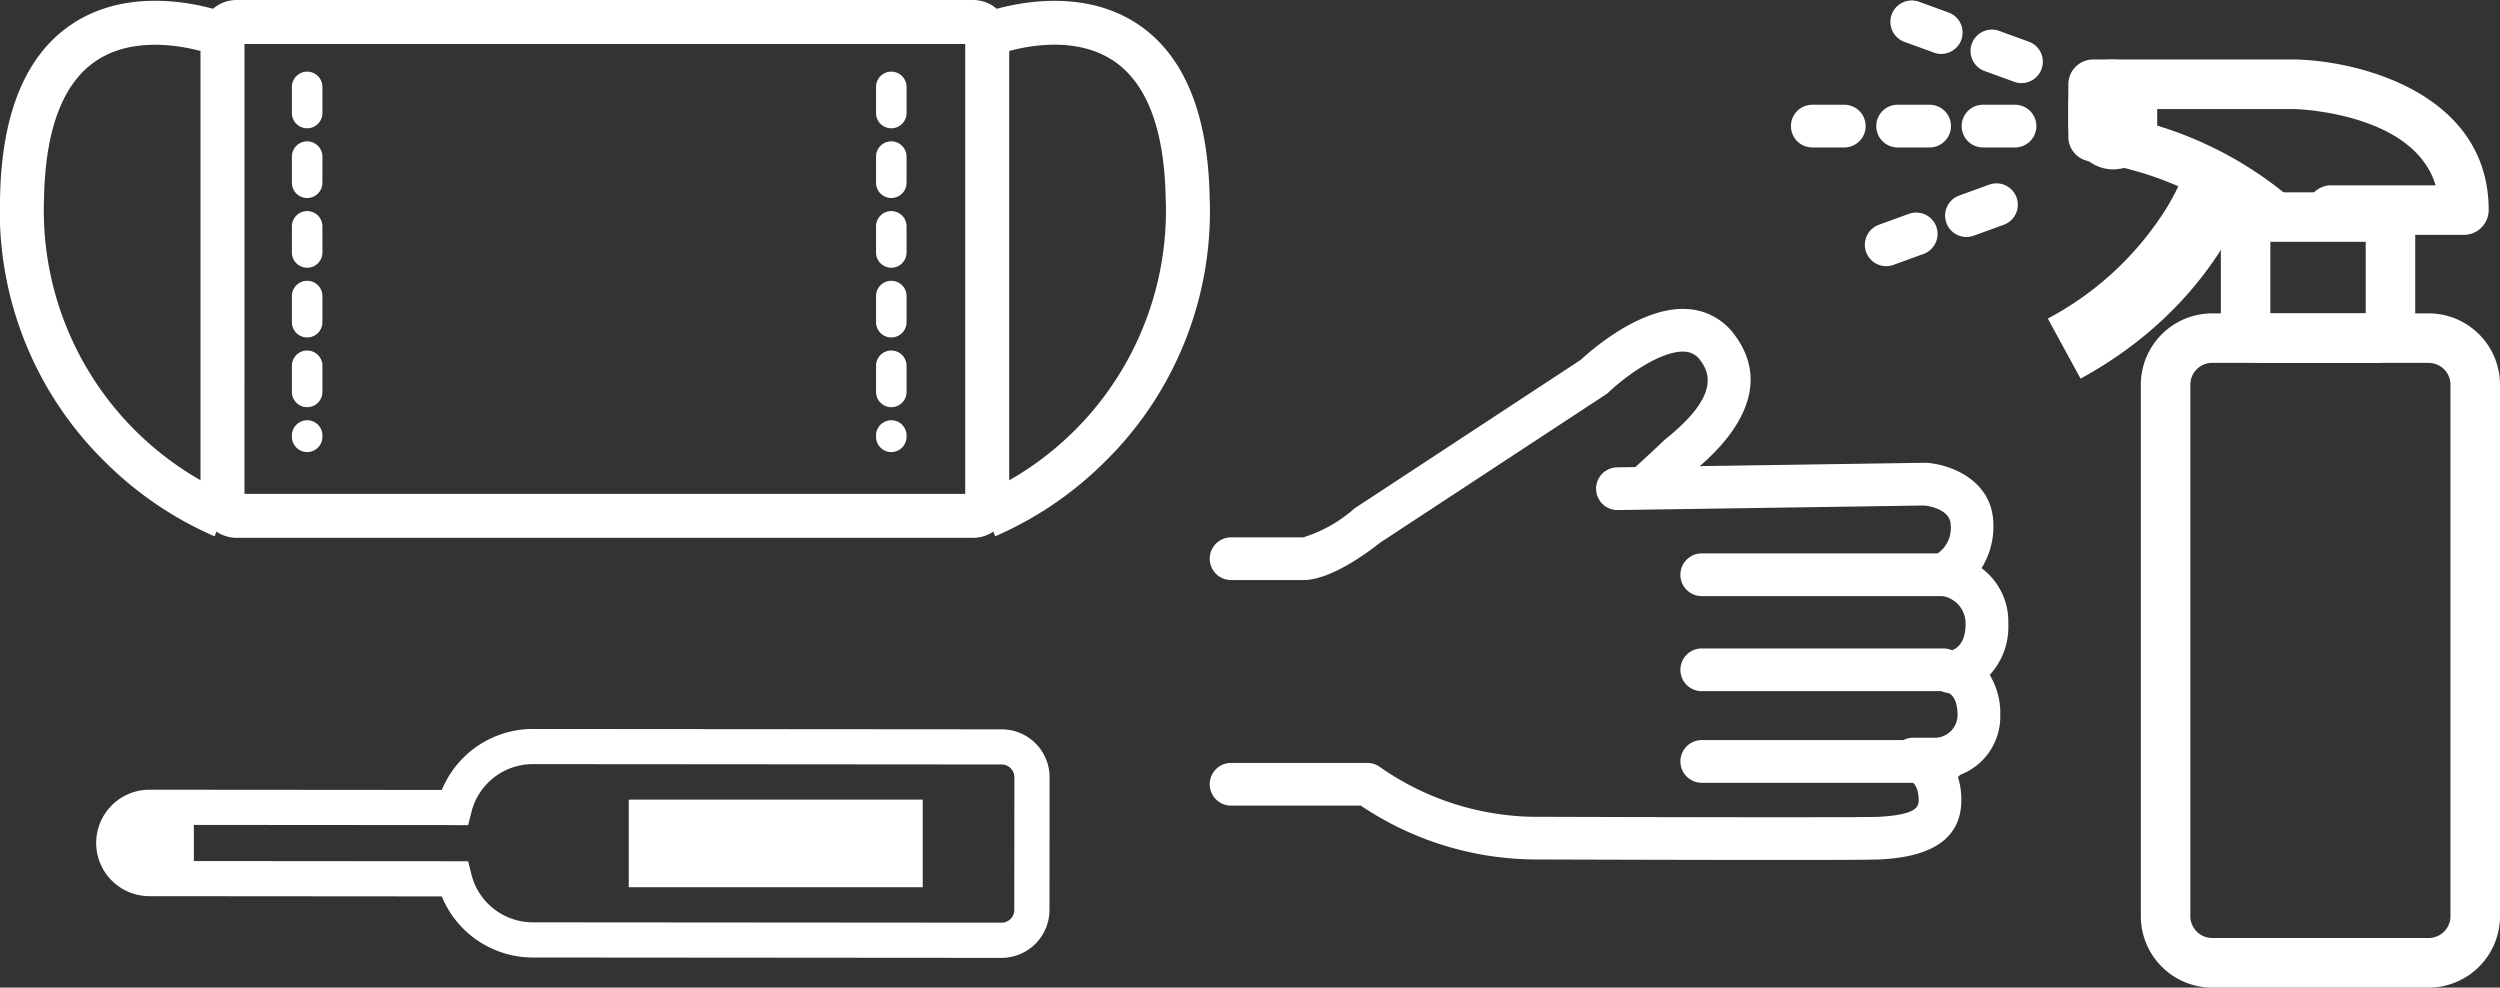 <svg xmlns="http://www.w3.org/2000/svg" width="151.001" height="59.652" viewBox="0 0 151.001 59.652">
  <rect x="0" y="0" width="151.001" height="59.652" fill="#333333" stroke="none"/>
  <g id="Group_93" data-name="Group 93" transform="translate(-408.052 -4658.879)">
    <g id="Group_90" data-name="Group 90" transform="translate(481.121 4658.897)">
      <g id="Group_88" data-name="Group 88" transform="translate(35.1 0)">
        <g id="Group_87" data-name="Group 87" transform="translate(15.52 3.579)">
          <path id="Path_1468" data-name="Path 1468" d="M1071.865,365.915h-13.074a4.315,4.315,0,0,1-4.31-4.31V329.5a4.314,4.314,0,0,1,4.31-4.309h13.074a4.314,4.314,0,0,1,4.31,4.309V361.6A4.315,4.315,0,0,1,1071.865,365.915Zm-13.074-37.736a1.32,1.32,0,0,0-1.319,1.319V361.6a1.32,1.32,0,0,0,1.319,1.319h13.074a1.321,1.321,0,0,0,1.319-1.319V329.5a1.321,1.321,0,0,0-1.319-1.319Z" transform="translate(-1048.863 -309.86)" fill="#fff"/>
          <path id="Path_1469" data-name="Path 1469" d="M1053.136,288.456a1.49,1.49,0,0,1-1.008-.39,20.348,20.348,0,0,0-9.948-4.282,1.5,1.5,0,0,1-1.282-1.48v-3.17a1.5,1.5,0,0,1,1.495-1.5h12.257c4.025.106,11.637,2.143,11.637,9.092a1.5,1.5,0,0,1-1.5,1.5h-8.115a1.5,1.5,0,0,1,0-2.991h6.41c-1.281-4.275-8-4.589-8.5-4.607h-10.7v.415a22.729,22.729,0,0,1,10.257,4.814,1.5,1.5,0,0,1-1.01,2.6Z" transform="translate(-1039.659 -277.638)" fill="#fff"/>
          <path id="Path_1470" data-name="Path 1470" d="M1039.029,310.1l-1.977-3.629a18.851,18.851,0,0,0,6.771-6.062,13.058,13.058,0,0,0,1.657-3.3l3.99,1.078C1049.391,298.476,1047.429,305.519,1039.029,310.1Z" transform="translate(-1037.052 -290.827)" fill="#fff"/>
          <rect id="Rectangle_46" data-name="Rectangle 46" width="5.366" height="6.635" rx="2.683" transform="translate(1.24)" fill="#fff"/>
          <path id="Path_1471" data-name="Path 1471" d="M1078.8,312.813h-6.923a2.412,2.412,0,0,1-2.409-2.409v-5.482a2.412,2.412,0,0,1,2.409-2.409h6.923a2.412,2.412,0,0,1,2.409,2.409V310.4A2.412,2.412,0,0,1,1078.8,312.813Zm-6.342-2.991h5.761V305.5h-5.761Z" transform="translate(-1059.017 -294.494)" fill="#fff"/>
        </g>
        <path id="Path_1472" data-name="Path 1472" d="M1002.445,288.687h-1.934a1.289,1.289,0,1,1,0-2.579h1.934a1.289,1.289,0,0,1,0,2.579Zm-5.158,0h-1.934a1.289,1.289,0,1,1,0-2.579h1.934a1.289,1.289,0,0,1,0,2.579Zm-5.158,0H990.2a1.289,1.289,0,1,1,0-2.579h1.934a1.289,1.289,0,1,1,0,2.579Z" transform="translate(-988.906 -279.799)" fill="#fff"/>
        <path id="Path_1473" data-name="Path 1473" d="M1015.415,271.539a1.286,1.286,0,0,1-.441-.078l-1.818-.661a1.29,1.29,0,0,1,.882-2.424l1.818.661a1.29,1.29,0,0,1-.441,2.5Zm-4.847-1.763a1.289,1.289,0,0,1-.441-.078l-1.818-.661a1.29,1.29,0,0,1,.881-2.424l1.818.661a1.29,1.29,0,0,1-.441,2.5Z" transform="translate(-1001.479 -266.536)" fill="#fff"/>
        <path id="Path_1474" data-name="Path 1474" d="M1004.041,305.835a1.29,1.29,0,0,1-.441-2.5l1.818-.661a1.289,1.289,0,1,1,.881,2.423l-1.818.661A1.28,1.28,0,0,1,1004.041,305.835Zm4.847-1.763a1.29,1.29,0,0,1-.441-2.5l1.818-.661a1.289,1.289,0,0,1,.881,2.424l-1.818.661A1.29,1.29,0,0,1,1008.888,304.072Z" transform="translate(-998.288 -289.776)" fill="#fff"/>
      </g>
      <g id="Group_89" data-name="Group 89" transform="translate(0 18.639)">
        <path id="Path_1475" data-name="Path 1475" d="M885.668,340.736H881.31a1.289,1.289,0,0,1,0-2.579h4.358a8.415,8.415,0,0,0,3.065-1.721c.032-.026.066-.051.1-.073l13.6-8.93c.647-.6,3.712-3.3,6.53-3.06a3.781,3.781,0,0,1,2.779,1.581c2.476,3.35-.457,6.546-2.426,8.153-.058.048-.105.085-.137.113-.385.381-1.86,1.734-2.029,1.889a1.29,1.29,0,0,1-1.743-1.9c.456-.418,1.7-1.562,1.966-1.829.05-.05.158-.144.313-.27,3.018-2.464,2.577-3.818,1.982-4.623a1.207,1.207,0,0,0-.922-.543c-1.385-.119-3.567,1.432-4.62,2.438a1.292,1.292,0,0,1-.184.147L890.3,338.485C889.574,339.064,887.333,340.736,885.668,340.736Z" transform="translate(-880.021 -324.357)" fill="#fff"/>
        <path id="Path_1476" data-name="Path 1476" d="M914.456,377.2c-5.45,0-12.793-.024-14.934-.031a19.045,19.045,0,0,1-10.377-3.251H881.31a1.289,1.289,0,0,1,0-2.579h8.232a1.289,1.289,0,0,1,.735.23,16.563,16.563,0,0,0,9.172,3.022.513.513,0,0,1,.058,0c8.029.027,20.246.051,21,0l.155-.011c2.01-.141,2.178-.582,2.178-.985,0-.929-.43-1.174-.6-1.233a1.243,1.243,0,0,1-1.04-1.354,1.328,1.328,0,0,1,1.335-1.192H923.9a1.385,1.385,0,0,0,1.291-1.339c0-1.056-.413-1.306-.552-1.36a1.251,1.251,0,0,1-1.138-1.265,1.309,1.309,0,0,1,1.218-1.282c.266-.051.956-.322.956-1.627a1.681,1.681,0,0,0-1.508-1.7,1.307,1.307,0,0,1-1.142-1.137,1.256,1.256,0,0,1,.832-1.339,1.86,1.86,0,0,0,.919-1.777c0-.963-1.291-1.165-1.6-1.2l-18.535.276h-.02a1.29,1.29,0,0,1-.019-2.579l18.608-.277c.038,0,.076,0,.113,0,1.394.1,4.031,1.023,4.031,3.776a4.745,4.745,0,0,1-.715,2.589,4.021,4.021,0,0,1,1.615,3.36,4.291,4.291,0,0,1-1.121,3.088,4.492,4.492,0,0,1,.636,2.446,3.763,3.763,0,0,1-2.579,3.646,4.583,4.583,0,0,1,.227,1.473c0,2.149-1.54,3.345-4.577,3.558l-.141.01C920.359,377.195,917.753,377.2,914.456,377.2Z" transform="translate(-880.021 -343.915)" fill="#fff"/>
        <path id="Path_1477" data-name="Path 1477" d="M984.1,372.75H969.5a1.289,1.289,0,0,1,0-2.579h14.6a1.289,1.289,0,0,1,0,2.579Z" transform="translate(-939.783 -355.402)" fill="#fff"/>
        <path id="Path_1478" data-name="Path 1478" d="M984.1,390.56H969.5a1.289,1.289,0,1,1,0-2.579h14.6a1.289,1.289,0,1,1,0,2.579Z" transform="translate(-939.783 -367.471)" fill="#fff"/>
        <path id="Path_1479" data-name="Path 1479" d="M984.1,407.726H969.5a1.289,1.289,0,0,1,0-2.579h14.6a1.289,1.289,0,0,1,0,2.579Z" transform="translate(-939.783 -379.103)" fill="#fff"/>
      </g>
    </g>
    <g id="Group_91" data-name="Group 91" transform="translate(408.052 4658.879)">
      <path id="Path_1480" data-name="Path 1480" d="M117.3,1779.972H72.813a2.181,2.181,0,0,1-2.179-2.179v-28.126a2.181,2.181,0,0,1,2.179-2.179H117.3a2.181,2.181,0,0,1,2.179,2.179v28.126A2.181,2.181,0,0,1,117.3,1779.972Zm-44.011-2.656h43.534v-27.171H73.29Z" transform="translate(-58.523 -1747.488)" fill="#fff"/>
      <path id="Path_1481" data-name="Path 1481" d="M90.835,1785.578a.921.921,0,0,1-.921-.921v-.078a.921.921,0,0,1,1.843,0v.078A.921.921,0,0,1,90.835,1785.578Zm0-2.711a.921.921,0,0,1-.921-.921v-1.579a.921.921,0,0,1,1.843,0v1.579A.921.921,0,0,1,90.835,1782.868Zm0-4.211a.921.921,0,0,1-.921-.921v-1.579a.921.921,0,1,1,1.843,0v1.579A.921.921,0,0,1,90.835,1778.656Zm0-4.211a.921.921,0,0,1-.921-.921v-1.579a.921.921,0,1,1,1.843,0v1.579A.921.921,0,0,1,90.835,1774.445Zm0-4.211a.921.921,0,0,1-.921-.921v-1.579a.921.921,0,0,1,1.843,0v1.579A.921.921,0,0,1,90.835,1770.234Zm0-4.211a.921.921,0,0,1-.921-.921v-1.579a.921.921,0,0,1,1.843,0v1.579A.921.921,0,0,1,90.835,1766.023Z" transform="translate(-72.283 -1758.274)" fill="#fff"/>
      <path id="Path_1482" data-name="Path 1482" d="M214.066,1785.578a.921.921,0,0,1-.921-.921v-.078a.921.921,0,0,1,1.843,0v.078A.921.921,0,0,1,214.066,1785.578Zm0-2.711a.921.921,0,0,1-.921-.921v-1.579a.921.921,0,0,1,1.843,0v1.579A.921.921,0,0,1,214.066,1782.868Zm0-4.211a.921.921,0,0,1-.921-.921v-1.579a.921.921,0,1,1,1.843,0v1.579A.921.921,0,0,1,214.066,1778.656Zm0-4.211a.921.921,0,0,1-.921-.921v-1.579a.921.921,0,1,1,1.843,0v1.579A.921.921,0,0,1,214.066,1774.445Zm0-4.211a.921.921,0,0,1-.921-.921v-1.579a.921.921,0,0,1,1.843,0v1.579A.921.921,0,0,1,214.066,1770.234Zm0-4.211a.921.921,0,0,1-.921-.921v-1.579a.921.921,0,0,1,1.843,0v1.579A.921.921,0,0,1,214.066,1766.023Z" transform="translate(-160.232 -1758.274)" fill="#fff"/>
      <path id="Path_1483" data-name="Path 1483" d="M41.294,1780.01a21.524,21.524,0,0,1-6.62-4.5,21.208,21.208,0,0,1-6.335-16.043c.107-5.062,1.574-8.564,4.359-10.408,4.088-2.708,9.345-.659,9.567-.571l-.981,2.468c-.042-.016-4.211-1.62-7.13.324-2.009,1.338-3.071,4.111-3.159,8.242a18.766,18.766,0,0,0,11.259,18.006Z" transform="translate(-28.333 -1747.615)" fill="#fff"/>
      <path id="Path_1484" data-name="Path 1484" d="M235.855,1780.01l-.957-2.478a18.765,18.765,0,0,0,11.256-18.005c-.088-4.139-1.154-6.915-3.17-8.25-2.941-1.948-7.074-.334-7.116-.318l-.985-2.467c.222-.088,5.479-2.137,9.567.571,2.785,1.844,4.252,5.346,4.359,10.408a21.21,21.21,0,0,1-6.335,16.043A21.528,21.528,0,0,1,235.855,1780.01Z" transform="translate(-175.747 -1747.616)" fill="#fff"/>
    </g>
    <g id="Group_92" data-name="Group 92" transform="translate(413.865 4702.909)">
      <path id="Path_1485" data-name="Path 1485" d="M1004.9,1747.193h0l-28.311-.022a5.948,5.948,0,0,1-5.5-3.691l-17.659-.014a3.215,3.215,0,0,1,0-6.43l17.662.014a5.948,5.948,0,0,1,5.5-3.683l28.316.022a2.894,2.894,0,0,1,2.892,2.9l-.006,8.014A2.9,2.9,0,0,1,1004.9,1747.193Zm-51.47-8.033a1.091,1.091,0,0,0,0,2.182l19.25.015.2.8a3.825,3.825,0,0,0,3.707,2.889l28.311.022v0a.771.771,0,0,0,.77-.77l.006-8.015a.771.771,0,0,0-.77-.771l-28.311-.022a3.827,3.827,0,0,0-3.711,2.884l-.2.8Z" transform="translate(-950.218 -1733.367)" fill="#fff"/>
      <rect id="Rectangle_48" data-name="Rectangle 48" width="17.756" height="5.291" transform="translate(32.164 4.268)" fill="#fff"/>
      <path id="Path_1486" data-name="Path 1486" d="M960.052,1755.142l0,4.306-3.178.105a2.3,2.3,0,0,1-1.653-2.154,2.166,2.166,0,0,1,1.627-2.084Z" transform="translate(-954.156 -1750.516)" fill="#fff"/>
    </g>
  </g>
</svg>
